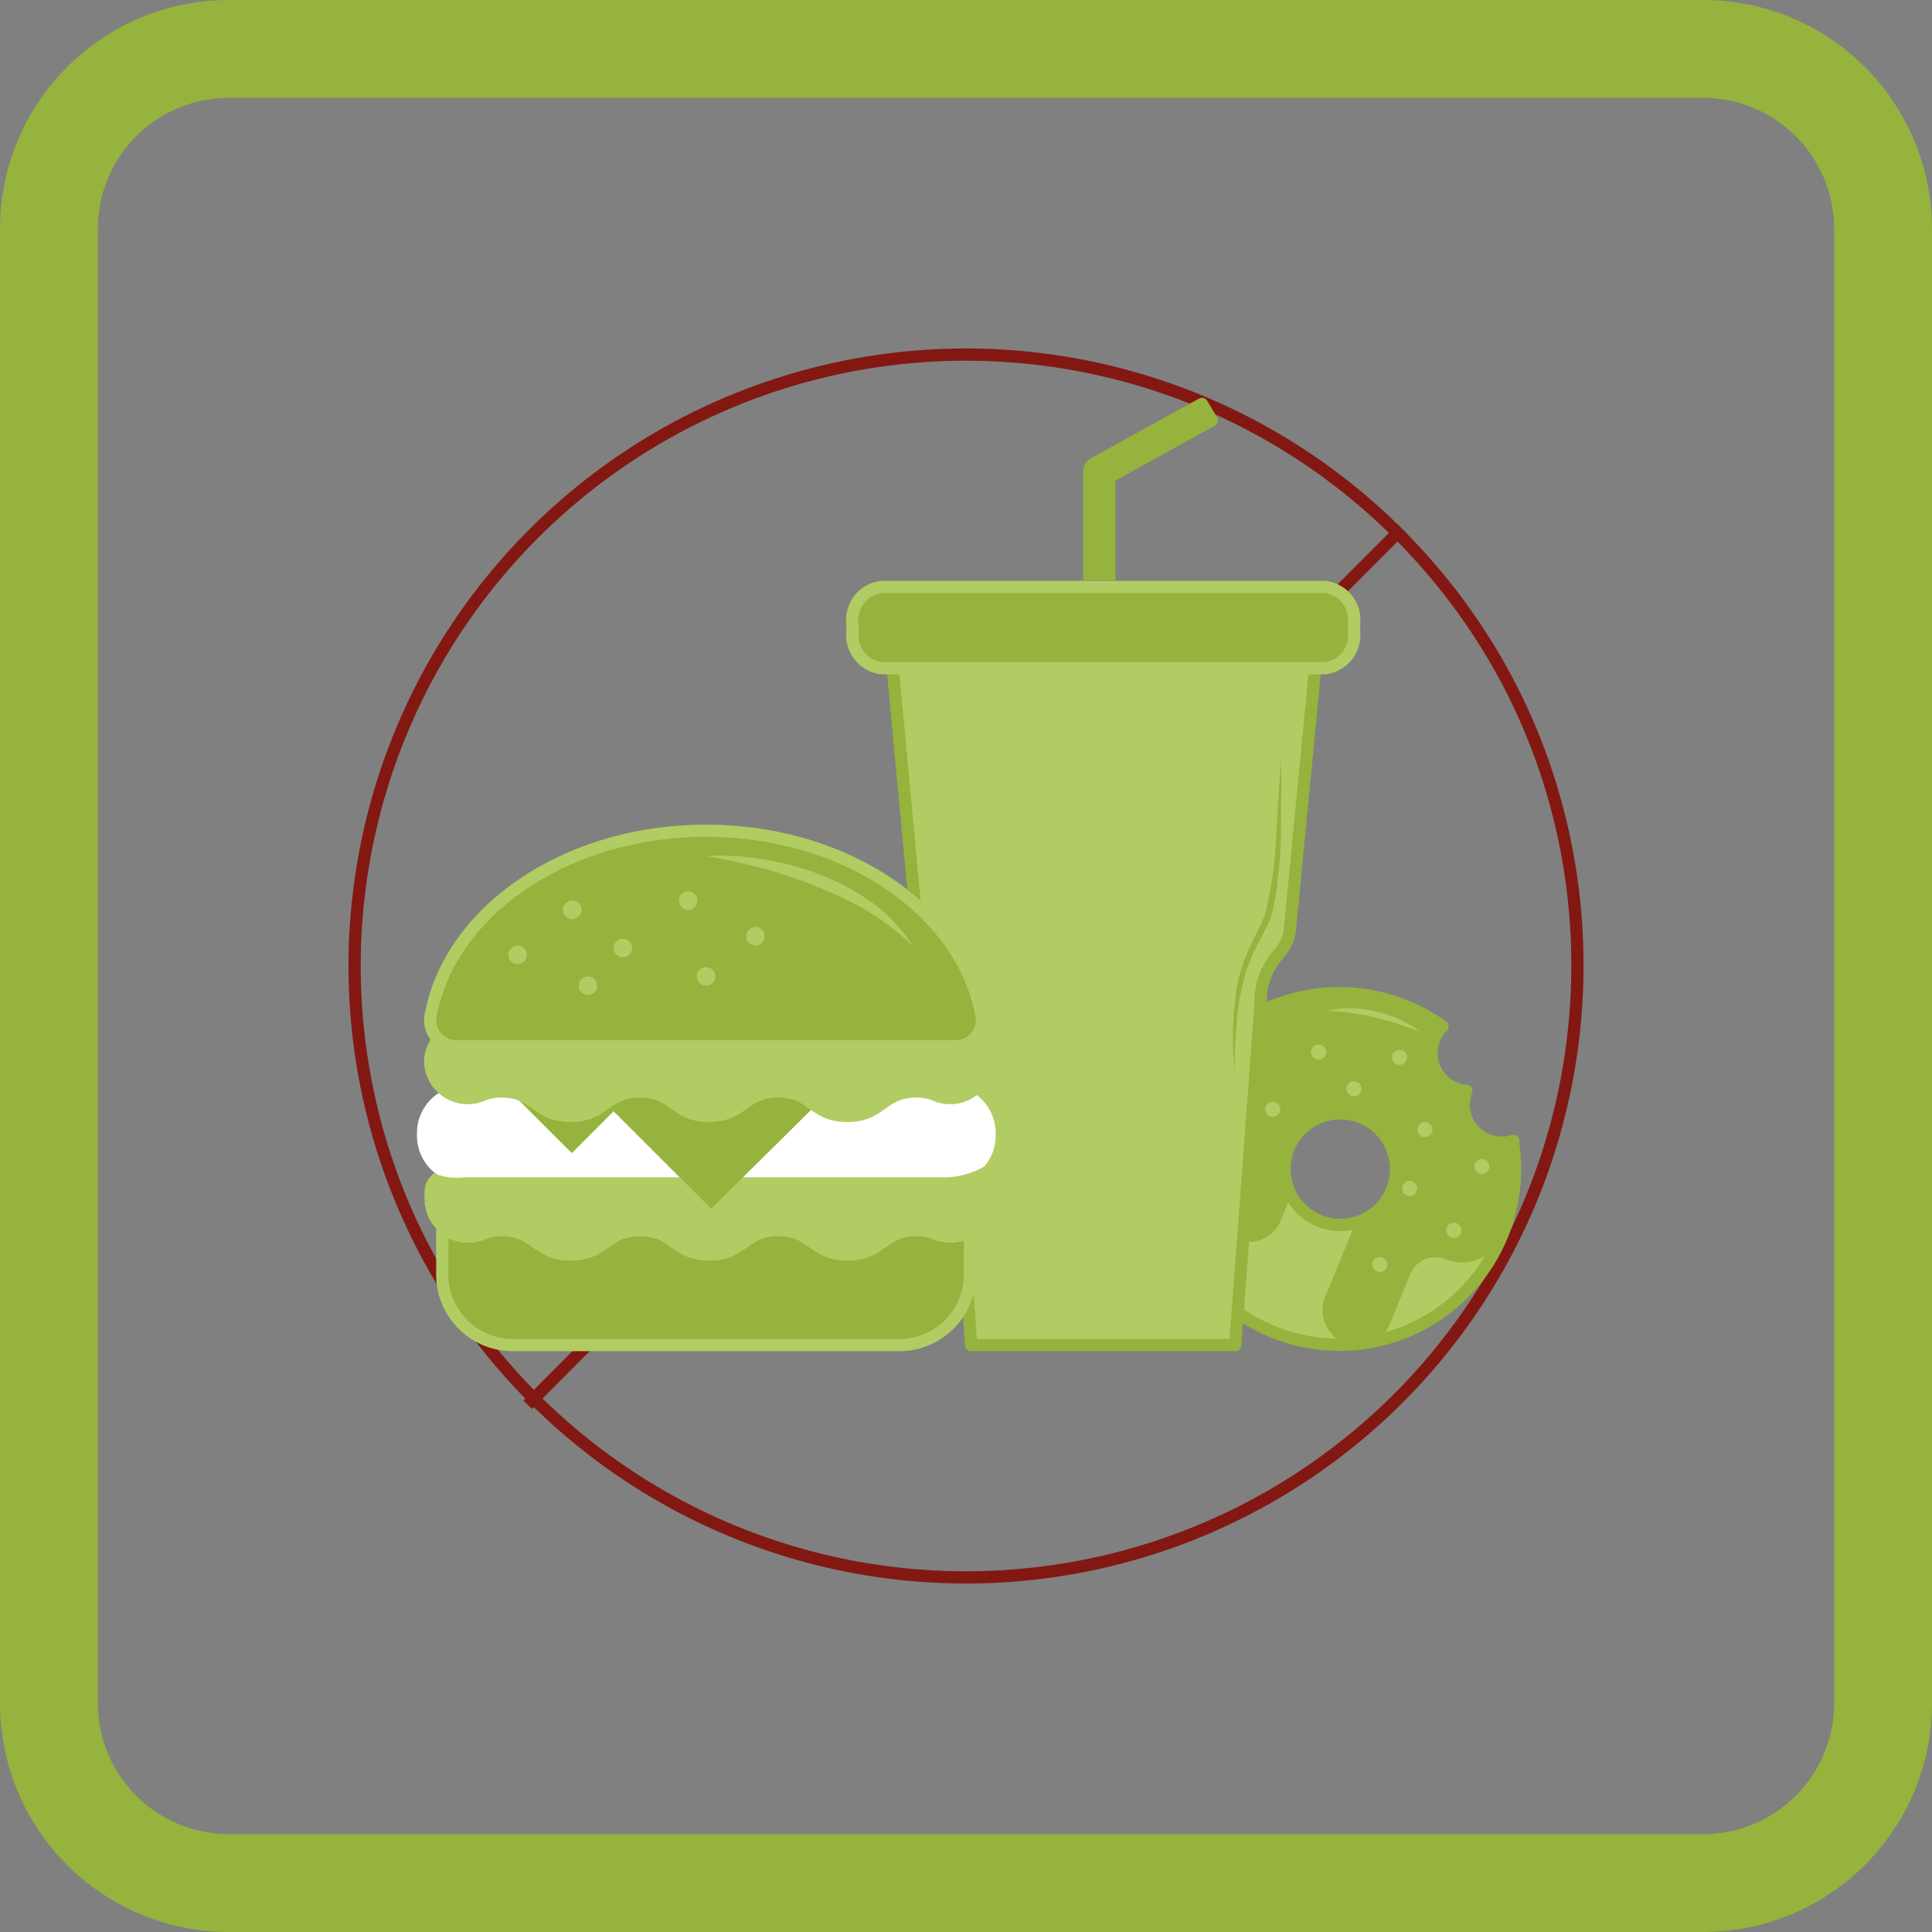 <svg xmlns="http://www.w3.org/2000/svg" viewBox="0 0 158 158"><rect x="0" y="0" width="158" height="158" fill="#808080" stroke="none"/><defs><style>.cls-1,.cls-5{fill:#95b33d;}.cls-2{fill:none;stroke:#831812;}.cls-2,.cls-7{stroke-miterlimit:10;}.cls-3,.cls-4,.cls-7{fill:#b1cc62;}.cls-3{stroke:#95b33d;}.cls-3,.cls-5{stroke-linejoin:round;}.cls-5,.cls-7{stroke:#b1cc62;}.cls-6{fill:#fff;}</style></defs><g id="Питание"><path class="cls-1" d="M139.28,8A10.73,10.73,0,0,1,150,18.72V139.28A10.73,10.73,0,0,1,139.28,150H18.72A10.73,10.73,0,0,1,8,139.28V18.72A10.73,10.73,0,0,1,18.72,8H139.28m0-8H18.72A18.72,18.72,0,0,0,0,18.72V139.28A18.72,18.72,0,0,0,18.72,158H139.28A18.72,18.72,0,0,0,158,139.28V18.72A18.72,18.72,0,0,0,139.28,0Z"/><path class="cls-2" d="M129,79a50,50,0,1,1-13.61-34.29,50.3,50.3,0,0,1,8,11.2A49.82,49.82,0,0,1,129,79Z"/><line class="cls-2" x1="43.15" y1="114.88" x2="114.64" y2="43.23"/><path class="cls-3" d="M123.76,93.31a3.12,3.12,0,0,1-3.84-4.11A2.92,2.92,0,0,1,119,89a3.12,3.12,0,0,1-1.7-4.06,3.07,3.07,0,0,1,.67-1A14.65,14.65,0,0,0,115,82.3a14.38,14.38,0,1,0,8.72,11Zm-15.93,6.5a4.56,4.56,0,1,1,6-2.48,4.55,4.55,0,0,1-6,2.48Z"/><path class="cls-1" d="M123.76,93.31a3.12,3.12,0,0,1-3.84-4.11A2.92,2.92,0,0,1,119,89a3.12,3.12,0,0,1-1.7-4.06,3.07,3.07,0,0,1,.67-1A14.65,14.65,0,0,0,115,82.3a14.38,14.38,0,0,0-18.77,7.82,2.76,2.76,0,0,0,1.5,3.6,3.07,3.07,0,0,1,1.67,4,2.87,2.87,0,0,0,5.3,2.19l.8-1.94.19.08a4.56,4.56,0,1,1,4.82,2l.29.12-2.36,5.74a2.87,2.87,0,1,0,5.3,2.18l1.6-3.9a2.23,2.23,0,0,1,2.91-1.21,3.5,3.5,0,0,0,4.57-1.9,14.32,14.32,0,0,0,.9-7.76Z"/><path class="cls-4" d="M108.54,82.66a7.08,7.08,0,0,1,2-.2,10.44,10.44,0,0,1,2,.26,9.79,9.79,0,0,1,3.65,1.67c-.64-.22-1.24-.47-1.87-.66s-1.26-.38-1.89-.52A21,21,0,0,0,108.54,82.66Z"/><circle class="cls-4" cx="107.84" cy="86.04" r="0.62"/><circle class="cls-4" cx="110.73" cy="89.04" r="0.62"/><circle class="cls-4" cx="114.46" cy="86.47" r="0.62"/><circle class="cls-4" cx="104.09" cy="90.72" r="0.62"/><circle class="cls-4" cx="116.53" cy="92.38" r="0.62"/><circle class="cls-4" cx="115.28" cy="97.19" r="0.62"/><circle class="cls-4" cx="121.19" cy="95.4" r="0.62"/><circle class="cls-4" cx="118.9" cy="100.61" r="0.62"/><circle class="cls-4" cx="112.84" cy="103.41" r="0.62"/><path class="cls-1" d="M91.22,47.46H88.58v-8.9a1.24,1.24,0,0,1,.66-1.1l8.81-4.86a.51.51,0,0,1,.67.17l.83,1.39a.47.47,0,0,1-.19.65L91.22,39.3v8.16Z"/><path class="cls-3" d="M101.17,108l-.15,2H79.42l-2-28.42a5.79,5.79,0,0,0-1.24-3.25l-.41-.51A3.43,3.43,0,0,1,75,75.92L73,54.6h34.56l-2.06,21.32a3.5,3.5,0,0,1-.74,1.87l-.42.51a5.79,5.79,0,0,0-1.24,3.25l0,.49Z"/><path class="cls-5" d="M72.12,48h36.21A2.71,2.71,0,0,1,110.74,51v.71a2.72,2.72,0,0,1-2.41,2.94H72.12a2.72,2.72,0,0,1-2.41-2.94V51A2.71,2.71,0,0,1,72.12,48Z"/><path class="cls-1" d="M104.75,62c.06,2.19,0,4.38,0,6.57,0,1.1-.13,2.19-.25,3.28a15.86,15.86,0,0,1-.61,3.29c-.45,1-1,1.95-1.47,2.94a15.46,15.46,0,0,0-.94,3.08,21.9,21.9,0,0,0-.4,3.24c-.09,1.08-.11,2.18-.11,3.27a27.36,27.36,0,0,1,.13-6.58,13.21,13.21,0,0,1,.91-3.19c.42-1,1-2,1.41-3a30.59,30.59,0,0,0,.94-6.4C104.48,66.38,104.62,64.2,104.75,62Z"/><path class="cls-5" d="M76.46,100.87a3.91,3.91,0,0,0-1.51-.28c-2.83,0-2.83,2-5.66,2s-2.83-2-5.66-2-2.83,2-5.65,2-2.83-2-5.66-2-2.83,2-5.66,2-2.83-2-5.66-2a4,4,0,0,0-1.51.28,3.2,3.2,0,0,1-3.32-.54v3.88A5.76,5.76,0,0,0,41.93,110H73.55a5.77,5.77,0,0,0,5.77-5.76v-3.54A3.24,3.24,0,0,1,76.46,100.87Z"/><path class="cls-6" d="M68.33,88.77l-8.1,8H77.52a3.91,3.91,0,0,0,3.91-3.91v-.19a3.91,3.91,0,0,0-3.91-3.91H38a3.9,3.9,0,0,0-3.9,3.91v.19A3.9,3.9,0,0,0,38,96.78H56.1L48.52,89.2l-.44-.43Z"/><path class="cls-7" d="M80.68,95.87a7.3,7.3,0,0,1-3.16.91H60.23l-2.07,2.07L56.1,96.78H38a5.37,5.37,0,0,1-2.39-.25c-.47.51-.39.88-.39,1.65a3.08,3.08,0,0,0,4.31,2.69,4,4,0,0,1,1.51-.28c2.83,0,2.83,2,5.66,2s2.83-2,5.66-2,2.83,2,5.66,2,2.82-2,5.65-2,2.83,2,5.66,2,2.83-2,5.66-2a3.91,3.91,0,0,1,1.51.28,3.08,3.08,0,0,0,4.31-2.69C80.77,97.31,81.27,96.39,80.68,95.87Z"/><path class="cls-1" d="M48.52,89.2l-.44-.43H41.23l5.53,5.53,3.43-3.43Z"/><path class="cls-1" d="M48.08,88.77,58.16,98.85,68.33,88.77Z"/><path class="cls-5" d="M57.74,67.94c-11.45,0-20.93,6.55-22.52,15.09a2.15,2.15,0,0,0,2.12,2.55h40.8A2.15,2.15,0,0,0,80.26,83C78.67,74.49,69.19,67.94,57.74,67.94Z"/><path class="cls-7" d="M79.84,84.75a2.15,2.15,0,0,1-1.7.83H37.34A2.13,2.13,0,0,1,35.87,85a2.8,2.8,0,0,0-.69,1.85,3.07,3.07,0,0,0,4.31,2.69A4,4,0,0,1,41,89.26c2.83,0,2.83,2,5.66,2s2.83-2,5.66-2,2.83,2,5.66,2,2.82-2,5.65-2,2.83,2,5.66,2,2.83-2,5.66-2a3.91,3.91,0,0,1,1.51.28,3.07,3.07,0,0,0,4.31-2.69A2.81,2.81,0,0,0,79.84,84.75Z"/><path class="cls-4" d="M57.74,70a23.16,23.16,0,0,1,9.4,1.55,19.55,19.55,0,0,1,4.24,2.3,13.43,13.43,0,0,1,3.27,3.5,23.33,23.33,0,0,0-3.71-2.85,29.55,29.55,0,0,0-4.16-2A42.58,42.58,0,0,0,62.34,71C60.83,70.63,59.3,70.26,57.74,70Z"/><circle class="cls-4" cx="42.33" cy="78.09" r="0.76"/><circle class="cls-4" cx="46.8" cy="74.41" r="0.76"/><circle class="cls-4" cx="48.08" cy="80.61" r="0.76"/><circle class="cls-4" cx="50.94" cy="77.52" r="0.76"/><circle class="cls-4" cx="56.28" cy="73.65" r="0.76"/><circle class="cls-4" cx="57.74" cy="79.85" r="0.76"/><circle class="cls-4" cx="61.78" cy="76.57" r="0.76"/></g></svg>